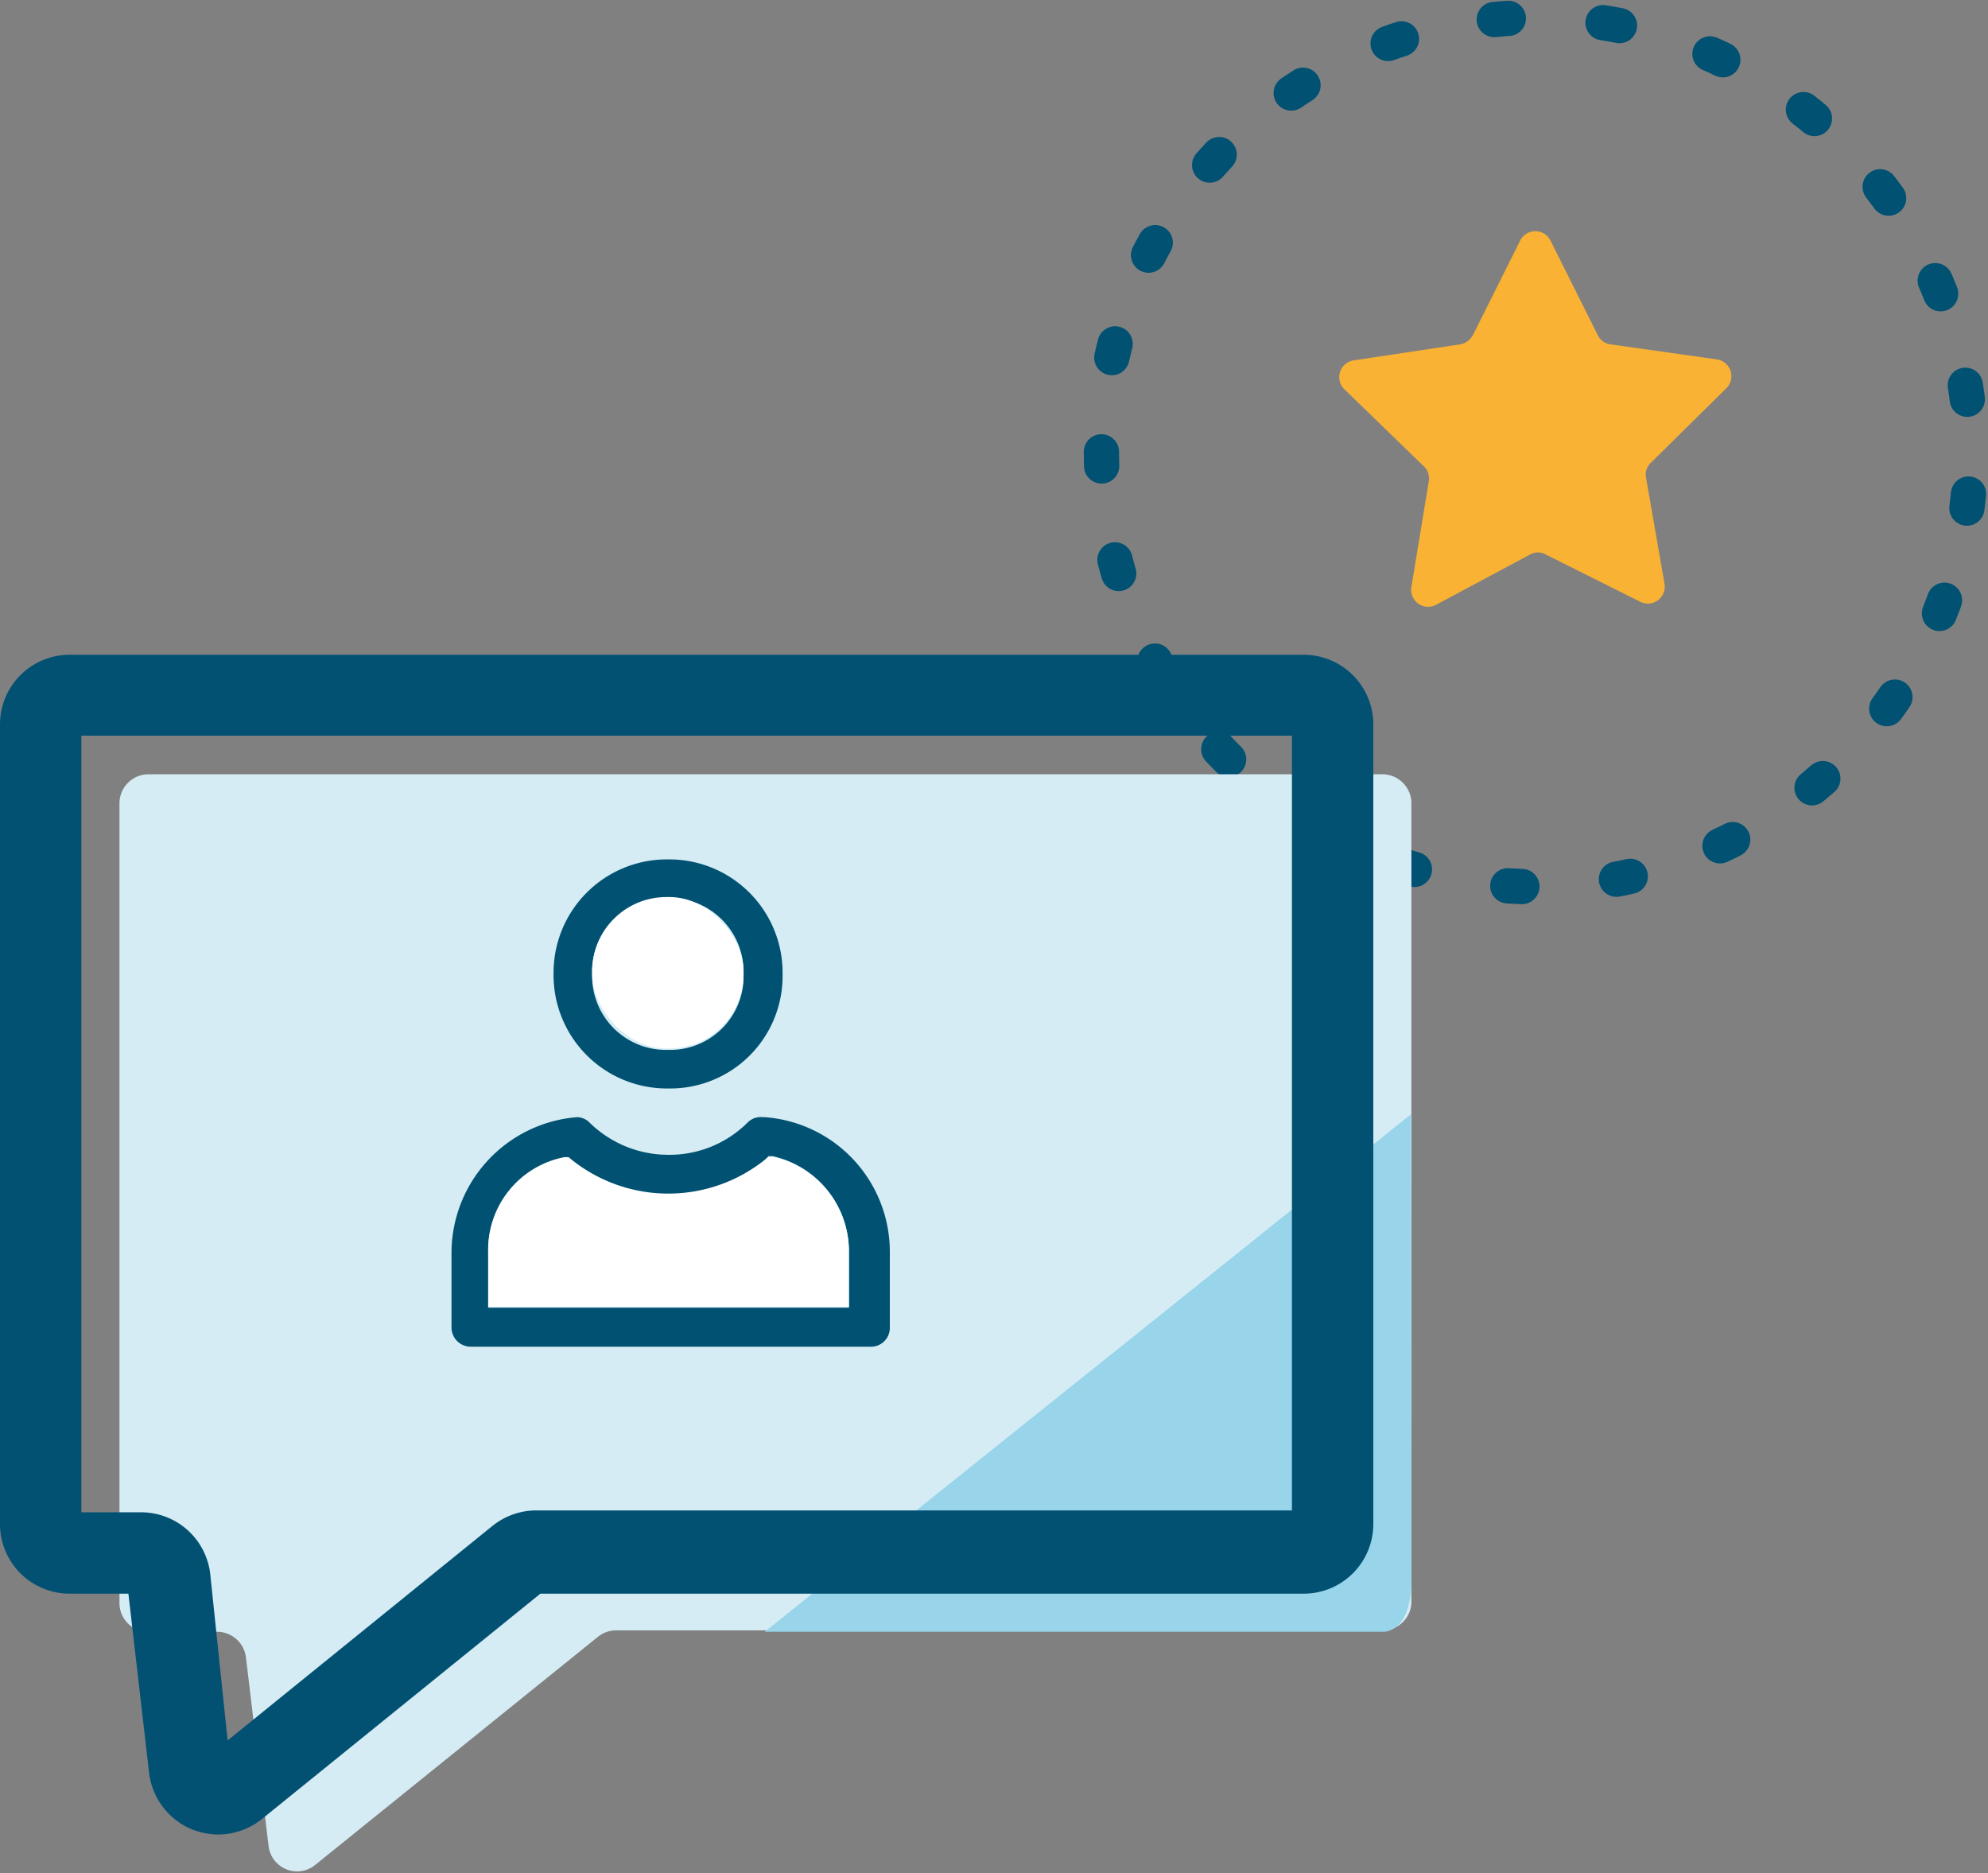 <svg xmlns="http://www.w3.org/2000/svg" viewBox="0 0 42.27 39.82"><rect x="0" y="0" width="42.27" height="39.82" fill="#808080" stroke="none"/><defs><style>.cls-1{fill:none;stroke:#015172;stroke-linecap:round;stroke-linejoin:round;stroke-width:0.75px;stroke-dasharray:0.3 2.02;}.cls-2{fill:#f9b233;}.cls-3{fill:#d5ecf4;}.cls-4{fill:#98d4ea;}.cls-5{fill:#025173;}.cls-6{fill:#015172;}.cls-7{fill:#fff;}</style></defs><g id="Layer_2" data-name="Layer 2"><g id="Capa_1" data-name="Capa 1"><circle class="cls-1" cx="32.66" cy="9.61" r="9.24" transform="translate(17.94 40.31) rotate(-80.78)"/><path class="cls-2" d="M31.32,7.12l1-2a.36.36,0,0,1,.65,0l1,2a.35.35,0,0,0,.27.2l2.26.32a.36.36,0,0,1,.21.61L35.1,9.84a.34.34,0,0,0-.1.32l.39,2.24a.36.36,0,0,1-.52.39l-2-1a.34.34,0,0,0-.34,0l-2,1.07a.36.36,0,0,1-.52-.38l.37-2.25a.35.35,0,0,0-.11-.32L28.59,8.28a.36.36,0,0,1,.2-.62l2.26-.34A.39.39,0,0,0,31.32,7.12Z"/><path class="cls-3" d="M29.39,16.46H3.16a.62.62,0,0,0-.62.62v17a.61.61,0,0,0,.62.61H4.62a.62.62,0,0,1,.61.55l.48,4a.61.61,0,0,0,1,.4l6-4.84a.62.62,0,0,1,.39-.14H29.39a.61.61,0,0,0,.62-.61v-17A.62.62,0,0,0,29.39,16.46Z"/><path class="cls-4" d="M30,23.69l-13.74,11H29.39s.62.07.62-1.12Z"/><path class="cls-5" d="M4.64,39a1.55,1.55,0,0,1-.56-.11,1.49,1.49,0,0,1-.91-1.2l-.44-3.81H1.48A1.48,1.48,0,0,1,0,32.4v-17a1.48,1.48,0,0,1,1.48-1.48H27.72a1.48,1.48,0,0,1,1.48,1.48v17a1.48,1.48,0,0,1-1.48,1.48H11.49L5.57,38.67A1.49,1.49,0,0,1,4.64,39ZM1.73,32.15H3a1.48,1.48,0,0,1,1.47,1.31L4.84,37l5.63-4.56a1.49,1.49,0,0,1,.93-.33H27.47V15.64H1.73Z"/><path class="cls-6" d="M14.17,23.14h.06a2.39,2.39,0,0,0,2.41-2.4v-.06a2.41,2.41,0,0,0-2.41-2.41h-.06a2.41,2.41,0,0,0-2.4,2.41v.06A2.41,2.41,0,0,0,14.17,23.14Zm-1.58-2.46a1.57,1.57,0,0,1,1.58-1.59h.06a1.57,1.57,0,0,1,1.58,1.59v.06a1.56,1.56,0,0,1-1.58,1.58h-.06a1.57,1.57,0,0,1-1.58-1.58Z"/><path class="cls-6" d="M16.21,23.75a.39.39,0,0,0-.31.11,2.35,2.35,0,0,1-1.69.69,2.39,2.39,0,0,1-1.68-.69.38.38,0,0,0-.26-.11h0a2.9,2.9,0,0,0-2.67,2.87v1.6a.41.41,0,0,0,.41.41h8.5a.4.4,0,0,0,.41-.41v-1.6a2.87,2.87,0,0,0-2.66-2.87Zm.13.83.09,0a2.07,2.07,0,0,1,1.62,2V27.8H10.38V26.62a2,2,0,0,1,1.62-2l.09,0,.06.06a3.27,3.27,0,0,0,2.06.72,3.22,3.22,0,0,0,2.06-.74Z"/><path class="cls-7" d="M12,24.6l.09,0,.06.05a3.29,3.29,0,0,0,4.12,0l.07-.06.09,0a2.06,2.06,0,0,1,1.62,2v1.19H10.38V26.59A2,2,0,0,1,12,24.6Z"/><rect class="cls-7" x="12.59" y="19.07" width="3.22" height="3.22" rx="1.58"/></g></g></svg>